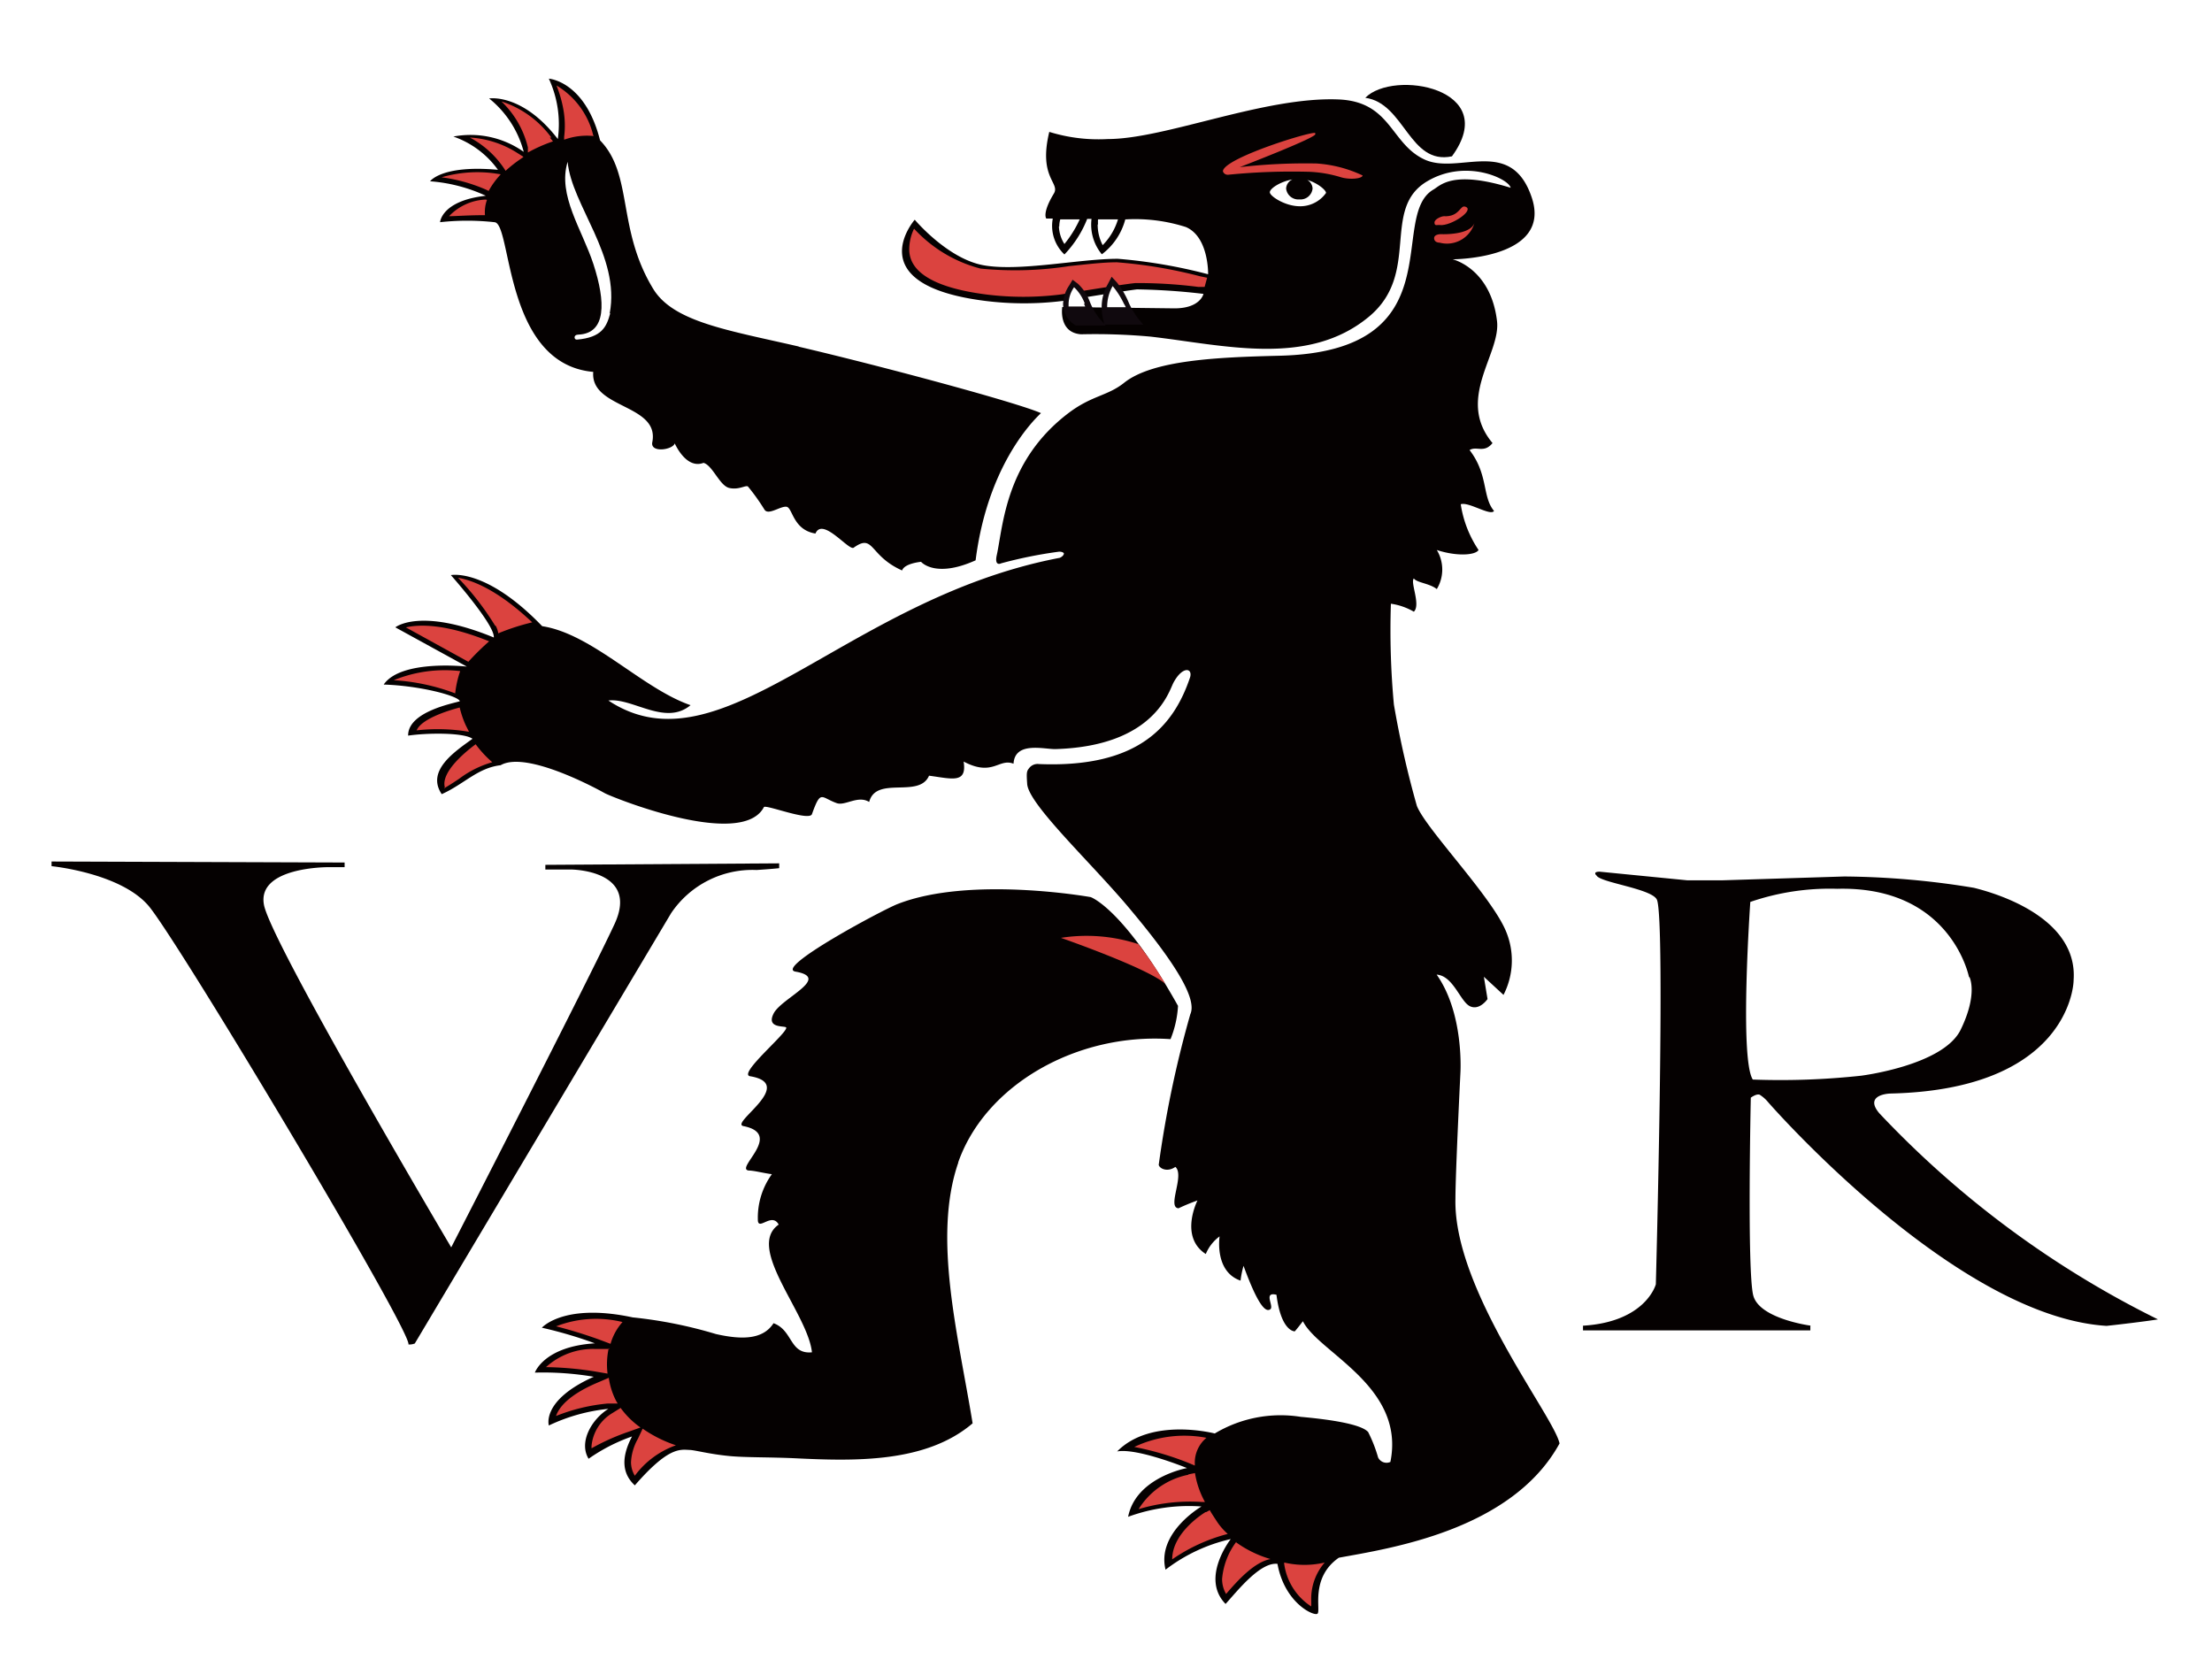 <svg id="圖層_1" data-name="圖層 1" xmlns="http://www.w3.org/2000/svg" viewBox="0 0 133 99.75"><defs><style>.cls-1{fill:#fff;}.cls-2{fill:#050101;}.cls-3{fill:#db433f;}.cls-4{fill:#10090e;}</style></defs><g id="g3300"><rect id="rect5" class="cls-1" width="133" height="99.75"/><rect id="rect7" class="cls-1" width="133" height="99.75"/><path id="path9" class="cls-2" d="M48,20.84c5,1.17,13.15,3.36,14.59,4-.58.55-3.22,3.25-3.93,8.85-2.44,1.1-3.28.09-3.28.09s-1,.09-1.14.52c-2-.89-1.68-2.25-2.91-1.37-.29.21-1.87-1.87-2.3-.85-1.36-.22-1.37-1.56-1.74-1.61s-1.08.53-1.32.18a12.36,12.36,0,0,0-1-1.4c-.15-.09-.54.22-1.12.09s-1-1.36-1.55-1.51c-1,.38-1.65-1-1.73-1.17-.12.39-1.48.59-1.35-.07.46-2.31-3.74-2-3.55-4.23-5.39-.48-4.88-8.94-5.94-9a14.89,14.89,0,0,0-3.27,0s.08-1.29,2.75-1.59a9.66,9.66,0,0,0-3.35-.87s.69-1,4.08-.69a5.53,5.53,0,0,0-2.68-2,5.54,5.54,0,0,1,4.23.92,6.1,6.1,0,0,0-2.08-3.21s2-.33,4.13,2.44A6.51,6.51,0,0,0,33,4.73s2.18.14,3.08,3.71c2,2.06,1,5.32,3.19,8.92,1.21,2,4.49,2.49,8.78,3.48" transform="translate(0 0)"/><path id="path11" class="cls-2" d="M57.61,69.9c1.64-4.69,7.16-7.81,12.77-7.42a6.24,6.24,0,0,0,.45-2c-3.29-5.88-5.25-6.54-5.25-6.54s-7.24-1.3-11.62.42c-.88.34-7.41,3.83-6.13,4.06C50,58.8,47,60,46.52,60.93s.69.73.75.85c.13.29-2.93,2.8-2.17,2.93,2.83.47-1.28,2.85-.39,3,2.43.49-.56,2.57.31,2.67.31,0,.91.16,1.39.22a4.46,4.46,0,0,0-.84,2.81c.07.56.85-.52,1.25.22-2,1.39,1.75,5.33,2,7.68-1.36.13-1.13-1.32-2.31-1.75-.64,1-1.93,1-3.47.65a26.85,26.85,0,0,0-5-1c-3.63-.78-5.13.28-5.46.62a25.93,25.93,0,0,1,3.19.94c-3.07.19-3.61,1.76-3.61,1.76a18.18,18.18,0,0,1,3.54.25C32.53,84.2,33,85.71,33,85.71a10.81,10.81,0,0,1,3.58-1c-1,.62-1.8,2-1.19,3A10.64,10.64,0,0,1,38,86.37c-.68,1.3-.58,2.25.17,2.94,2-2.3,2.7-2.16,3.28-2.13.31,0,1.17.25,2.44.37,1,.09,2.38.06,3.9.13,3.66.18,7.9.28,10.69-2.1-.86-5.28-2.42-11.17-.86-15.68" transform="translate(0 0)"/><path id="path13" class="cls-2" d="M36.58,42.12c1.45-.18,3.42,1.55,4.94.28-2.9-1-5.91-4.29-8.92-4.75-3.39-3.52-5.49-3.07-5.49-3.07s2.66,3,2.58,3.75c-4.45-1.83-5.92-.61-5.92-.61l4.3,2.36s-3.95-.45-5,1.08c2.21.07,4.48.68,4.58,1-.22.1-3.13.59-3.11,2.07,1.17-.17,3.34-.19,3.87.19-1,.73-2.82,1.9-1.85,3.33,1.34-.6,2.16-1.58,3.54-1.74,1.56-.9,5.85,1.45,6.26,1.68s8.23,3.4,9.57.84c.09-.18,2.73.87,2.89.42.54-1.5.53-1,1.49-.66.5.18,1.28-.49,1.95-.07.42-1.6,3-.19,3.6-1.58,1.37.18,2.29.5,2.08-.85,1.76.93,2.11-.22,3,.13.08-1.37,1.86-.86,2.53-.88,5.94-.18,6.81-3.48,7.09-4,.54-1,1.15-.88,1-.33-1,3-3.17,5.47-9.09,5.23a.64.64,0,0,0-.61.27c-.14.17-.14.31-.1.91.05,1.24,4,4.89,6.26,7.63,3,3.58,3.92,5.43,3.55,6.23a65.31,65.31,0,0,0-1.9,9.06c.06.24.54.45,1,.12.58.5-.52,2.44.19,2.49A12.43,12.43,0,0,1,72,72.18s-1.11,2.18.5,3.22a2.5,2.5,0,0,1,.83-1.06S73,76.45,74.59,77a5.42,5.42,0,0,1,.18-.89c.93,2.55,1.37,2.79,1.61,2.61s-.45-1.07.37-.87c.28,2.23,1.1,2.2,1.1,2.2s.1-.1.49-.61c.93,1.89,6.18,3.91,5.26,8.46a.56.56,0,0,1-.74-.27,8.57,8.57,0,0,0-.6-1.53c-.14-.14-.59-.6-4.05-.91a7.71,7.71,0,0,0-5.17,1s-3.82-1-5.87,1.08c1.21-.22,4.2,1,4.2,1s-3.07.55-3.54,2.93a10.62,10.62,0,0,1,4.41-.62s-2.71,1.57-2.16,3.8A10.09,10.09,0,0,1,74,92.54s-1.84,2.34-.31,3.9c.74-.82,2.09-2.53,3.12-2.41.42,2.33,2.16,3.15,2.4,3s-.47-2.15,1.29-3.37c3-.55,10.4-1.63,13.27-6.87-.33-1.63-6.39-9.23-6.26-14.71,0-1.53.3-7.58.3-7.58s.23-3.55-1.43-5.9c1,.07,1.42,1.62,2,1.9s1.06-.43,1.06-.43l-.22-1.34,1.18,1.09a4.53,4.53,0,0,0,.16-3.8c-.85-2.1-4.83-6.18-5.37-7.57a58.34,58.34,0,0,1-1.38-6.09,48.25,48.25,0,0,1-.18-6.06,3.8,3.8,0,0,1,1.38.48c.43-.41-.23-1.77,0-2,.18.26.94.29,1.38.64a2.27,2.27,0,0,0,0-2.35c1.22.4,2.33.31,2.51,0a6.75,6.75,0,0,1-1.07-2.75c.46-.17,1.8.73,2,.4-.72-.86-.33-2.18-1.47-3.66.43-.26.87.21,1.38-.42-2.23-2.67.51-5.36.27-7.34-.38-3.18-2.67-3.71-2.67-3.71s6,0,4.76-3.71-4.4-1.34-6.45-2.29-2-3.47-5.15-3.61c-4.47-.19-10.43,2.38-13.89,2.38a10,10,0,0,1-3.52-.43c-.67,2.76.66,3.05.28,3.7-.73,1.2-.46,1.51-.46,1.51h.39A2.37,2.37,0,0,0,64,15.3a6.55,6.55,0,0,0,1.37-2.14h.26a2.8,2.8,0,0,0,.62,2.13,3.86,3.86,0,0,0,1.41-2.1h.06a10,10,0,0,1,3.58.46c1.39.59,1.34,2.84,1.34,2.84a31.49,31.49,0,0,0-5.43-.93c-2.31,0-5.9.78-8.07.39S55,13.21,55,13.21s-3.43,3.91,4.22,4.88a18.89,18.89,0,0,0,4.71,0s3.65-.6,4.43-.69a38.49,38.49,0,0,1,4,.27s-.18.87-1.74.87l-6.75-.08S63.62,20,65,20.1a36.79,36.79,0,0,1,4.18.14c4.43.51,9.46,1.84,13.12-1.19,3.17-2.62.69-6.5,3.53-8.16,2.33-1.37,4.9-.13,5,.4-3.5-1.08-4.23-.13-4.63.1-2.81,1.61,1.39,9.76-9.3,10-3.72.09-7.64.26-9.34,1.65-1,.78-1.92.74-3.32,1.8-3.79,2.88-3.92,6.77-4.31,8.55-.15.7.27.48.27.48a26.6,26.6,0,0,1,3.48-.7c.26,0,.29.11.29.11s0,.15-.25.26C50.81,36,43.41,46.64,36.58,42.12" transform="translate(0 0)"/><path id="path15" class="cls-2" d="M82.09,5.88C83.77,4.16,90.3,5.3,87.3,9.4c-2.57.54-2.84-3.2-5.21-3.52" transform="translate(0 0)"/><path id="path17" class="cls-1" d="M68.14,19.2Z" transform="translate(0 0)"/><path id="path19" class="cls-3" d="M54.67,15a1.67,1.67,0,0,0,.2.8c.51.95,2,1.59,4.38,1.9a18,18,0,0,0,4.57,0s3.63-.6,4.44-.68a28.52,28.52,0,0,1,3.78.23l.39,0,.15-.55-.43-.09a28.62,28.62,0,0,0-5-.84c-.81,0-1.81.12-2.86.23a21.17,21.17,0,0,1-5.33.15,8.24,8.24,0,0,1-4-2.4A2.86,2.86,0,0,0,54.67,15" transform="translate(0 0)"/><path id="path21" class="cls-3" d="M63.79,56.39a9.94,9.94,0,0,1,4.66.38,23.3,23.3,0,0,1,1.61,2.38c-1.07-.95-6.27-2.76-6.27-2.76" transform="translate(0 0)"/><path id="path23" class="cls-3" d="M23.69,40.9a12.49,12.49,0,0,1,3.68.79,6,6,0,0,1,.3-1.34,8.14,8.14,0,0,0-4,.55" transform="translate(0 0)"/><path id="path25" class="cls-3" d="M25,43.92A11.34,11.34,0,0,1,28.2,44L28,43.6a5.77,5.77,0,0,1-.36-1.06c-.39.1-2.29.62-2.59,1.38" transform="translate(0 0)"/><path id="path27" class="cls-3" d="M24.4,37.72l3.76,2.07a15.76,15.76,0,0,1,1.25-1.23c-2.75-1.11-4.28-1-5-.84" transform="translate(0 0)"/><path id="path29" class="cls-3" d="M26.7,47.4c.29-.17.57-.35.9-.57a6.06,6.06,0,0,1,2-1,6.59,6.59,0,0,1-1-1.08c-.37.27-2.21,1.67-1.83,2.66" transform="translate(0 0)"/><path id="path31" class="cls-3" d="M29.8,37.62a1.33,1.33,0,0,1,.16.46A13.43,13.43,0,0,1,32,37.42c-2.12-2-3.64-2.54-4.46-2.68a16.78,16.78,0,0,1,2.23,2.88" transform="translate(0 0)"/><path id="path33" class="cls-3" d="M68.2,87a17.88,17.88,0,0,1,3.36,1l.28.12V88a1.94,1.94,0,0,1,.7-1.55A7.05,7.05,0,0,0,68.2,87" transform="translate(0 0)"/><path id="path35" class="cls-3" d="M72.48,90.92h0s-2,1.18-2,2.84a10.47,10.47,0,0,1,3.34-1.53,3.83,3.83,0,0,1-.62-.7l-.3-.46s-.12-.19-.16-.27l-.22.12" transform="translate(0 0)"/><path id="path37" class="cls-3" d="M71.46,88.67h0a4.57,4.57,0,0,0-3,2.07,10.8,10.8,0,0,1,3.82-.43l.17,0a5.31,5.31,0,0,1-.6-1.74l-.4.08" transform="translate(0 0)"/><path id="path39" class="cls-3" d="M77.21,94v0a3.64,3.64,0,0,0,1.63,2.59c0-.11,0-.33,0-.33a3.33,3.33,0,0,1,.81-2.31,5.33,5.33,0,0,1-2.43,0" transform="translate(0 0)"/><path id="path41" class="cls-3" d="M74.33,92.71a4.33,4.33,0,0,0-.85,2.23,1.8,1.8,0,0,0,.24.9c.69-.8,1.68-1.91,2.67-2.1a6.75,6.75,0,0,1-2.06-1Z" transform="translate(0 0)"/><path id="path43" class="cls-3" d="M35.67,8.14h0a4.8,4.8,0,0,0-2.21-3,7.19,7.19,0,0,1,.41,1.42,5.45,5.45,0,0,1,.05,1.67l0,.17a4,4,0,0,1,1.78-.22" transform="translate(0 0)"/><path id="path45" class="cls-3" d="M33.15,8.27a6,6,0,0,0-3-2.17,5.64,5.64,0,0,1,1.59,2.76l0,.31a9.06,9.06,0,0,1,1.51-.67l-.19-.23Z" transform="translate(0 0)"/><path id="path47" class="cls-3" d="M29.71,10.42a7.73,7.73,0,0,0-3.16.24,9.9,9.9,0,0,1,2.69.75l.14.07a4.93,4.93,0,0,1,.73-1Z" transform="translate(0 0)"/><path id="path49" class="cls-3" d="M29.2,12A3.21,3.21,0,0,0,27,13c.41,0,1.28-.07,2.16-.06a2.15,2.15,0,0,1,.12-.92Z" transform="translate(0 0)"/><path id="path51" class="cls-3" d="M31.46,9.42l-.35-.22a5.94,5.94,0,0,0-2.86-.93,5.69,5.69,0,0,1,2.15,2,8.2,8.2,0,0,1,.93-.73l.13-.09" transform="translate(0 0)"/><path id="path53" class="cls-3" d="M37.34,84.64l-.53.33a2.58,2.58,0,0,0-1.24,1.94,1,1,0,0,0,0,.17,13.49,13.49,0,0,1,2.24-1l.7-.25a5.09,5.09,0,0,1-1.19-1.17" transform="translate(0 0)"/><path id="path55" class="cls-3" d="M36.61,82.84l-.7.3c-1.76.75-2.31,1.51-2.48,2a11,11,0,0,1,3.1-.75l.61,0-.08-.13a4.41,4.41,0,0,1-.45-1.37" transform="translate(0 0)"/><path id="path57" class="cls-3" d="M36.64,81.11l-.81,0a4.21,4.21,0,0,0-3,1.09,20.45,20.45,0,0,1,2.94.26l.76.13a4.59,4.59,0,0,1,.07-1.53" transform="translate(0 0)"/><path id="path59" class="cls-3" d="M38.36,86.5a3.17,3.17,0,0,0-.42,1.42,1.59,1.59,0,0,0,.23.81,5.28,5.28,0,0,1,2.47-1.83,7.88,7.88,0,0,1-2-1Z" transform="translate(0 0)"/><path id="path61" class="cls-3" d="M33.45,79.75c.58.15,1.45.39,2.51.77l.75.28a3.32,3.32,0,0,1,.72-1.31,6.64,6.64,0,0,0-4,.26" transform="translate(0 0)"/><path id="path63" class="cls-3" d="M86.62,14.08s-.41,0-.39.26.33.25.33.25a1.72,1.72,0,0,0,2.09-1.17c-.28.74-2,.66-2,.66" transform="translate(0 0)"/><path id="path65" class="cls-3" d="M86.82,13c-.14,0-.58.17-.57.39s.16.12.31.14c.67.09,2.19-.93,1.52-1.11-.29-.08-.34.63-1.26.58" transform="translate(0 0)"/><path id="path67" class="cls-3" d="M79.08,8c-.16-.14-5.43,1.48-5.55,2.28,0,.07.11.27.38.22a38.72,38.72,0,0,1,4.81-.17,7.44,7.44,0,0,1,1.88.32c.54.17,1.3.1,1.33-.1a7.64,7.64,0,0,0-2.77-.72,34.69,34.69,0,0,0-4.62.22s4.79-1.84,4.54-2" transform="translate(0 0)"/><path id="path69" class="cls-1" d="M36.66,18.84c.65-3.44-2.29-6.5-2.53-9.11-.62,2,.87,4.07,1.55,6.15.74,2.27.79,4.17-.91,4.24-.31,0-.26.32-.08.3,1.49-.13,1.78-.76,2-1.58" transform="translate(0 0)"/><path id="path71" class="cls-1" d="M78.6,10.82a.61.61,0,0,1,.32.52.73.73,0,0,1-.79.65.74.74,0,0,1-.8-.65.63.63,0,0,1,.38-.55c-.71.12-1.36.54-1.36.77s.89.82,1.75.84a1.9,1.9,0,0,0,1.63-.8c0-.17-.52-.61-1.13-.78" transform="translate(0 0)"/><path id="path73" class="cls-4" d="M64.29,17.16a2.09,2.09,0,0,0-.37,1.11,1.5,1.5,0,0,0,.67,1.24l.09.06h1.8l-.37-.42a4,4,0,0,1-.58-1,2.81,2.81,0,0,0-.72-1.09l-.32-.24Z" transform="translate(0 0)"/><path id="path75" class="cls-4" d="M66.61,17.08a2.79,2.79,0,0,0-.37,1.42,3.48,3.48,0,0,0,.11.8l.05.22.93,0,.82,0,.59,0-.33-.4a5,5,0,0,1-.52-.87A5.16,5.16,0,0,0,67.17,17l-.33-.36Z" transform="translate(0 0)"/><path id="path77" class="cls-1" d="M63.67,13.61A2.07,2.07,0,0,0,64,14.67a6.75,6.75,0,0,0,.92-1.48c-.43,0-.86,0-1.17,0a1.58,1.58,0,0,0-.06.43" transform="translate(0 0)"/><path id="path79" class="cls-1" d="M66,13.48a2.67,2.67,0,0,0,.3,1.26,3.74,3.74,0,0,0,.92-1.55c-.41,0-.83,0-1.2,0a3,3,0,0,0,0,.32" transform="translate(0 0)"/><path id="path81" class="cls-1" d="M65.23,18.27a2.58,2.58,0,0,0-.65-1,1.83,1.83,0,0,0-.33,1c0,.06,0,.11,0,.16l1,0-.08-.18" transform="translate(0 0)"/><path id="path83" class="cls-1" d="M67.59,18.29a4.94,4.94,0,0,0-.69-1.09,2.51,2.51,0,0,0-.33,1.27h1.12a1.74,1.74,0,0,0-.1-.19" transform="translate(0 0)"/><path id="path91" class="cls-2" d="M3.1,51.8v.28s4.12.4,5.82,2.37,15.84,25.6,15.64,26.39a.93.93,0,0,0,.38-.06L40.35,54.91a5.89,5.89,0,0,1,5.14-2.6c.93-.06,1.36-.11,1.36-.11v-.29L32.79,52v.28h1.52s4.16,0,2.64,3.28S27.13,75,27.13,75,16.29,56.68,15.87,54.4s3.85-2.26,3.85-2.26h1v-.28Z" transform="translate(0 0)"/><path id="path93" class="cls-2" d="M108.89,79.71s-3.09-.4-3.47-1.81S105.27,66,105.27,66s.33-.25.53-.18a2.12,2.12,0,0,1,.52.46s11.2,12.87,20.34,13.44c.77-.08,2.42-.28,3.09-.39A58.73,58.73,0,0,1,113,66.94c-.85-1,.28-1.18.68-1.19,10.35-.24,11-6.16,11-6.83.23-3.29-3.54-4.93-6-5.54a49.86,49.86,0,0,0-7.79-.68l-7.33.23h-2.11l-5.28-.52s-.23,0-.25.08.05.12.08.16c.26.43,3.37.79,3.63,1.46.52,1.34-.07,23.11-.07,23.11s-.59,2.26-4.38,2.49c0,0,0,.28,0,.28h13.67v-.28Z" transform="translate(0 0)"/><path id="path95" class="cls-1" d="M118.42,58.75s.52,1-.53,3.16-6,2.77-6,2.77a45,45,0,0,1-6.5.23c-.81-1.25-.15-10.68-.15-10.68a14.71,14.71,0,0,1,5.22-.79c6.86-.18,7.93,5.31,7.93,5.31" transform="translate(0 0)"/></g></svg>